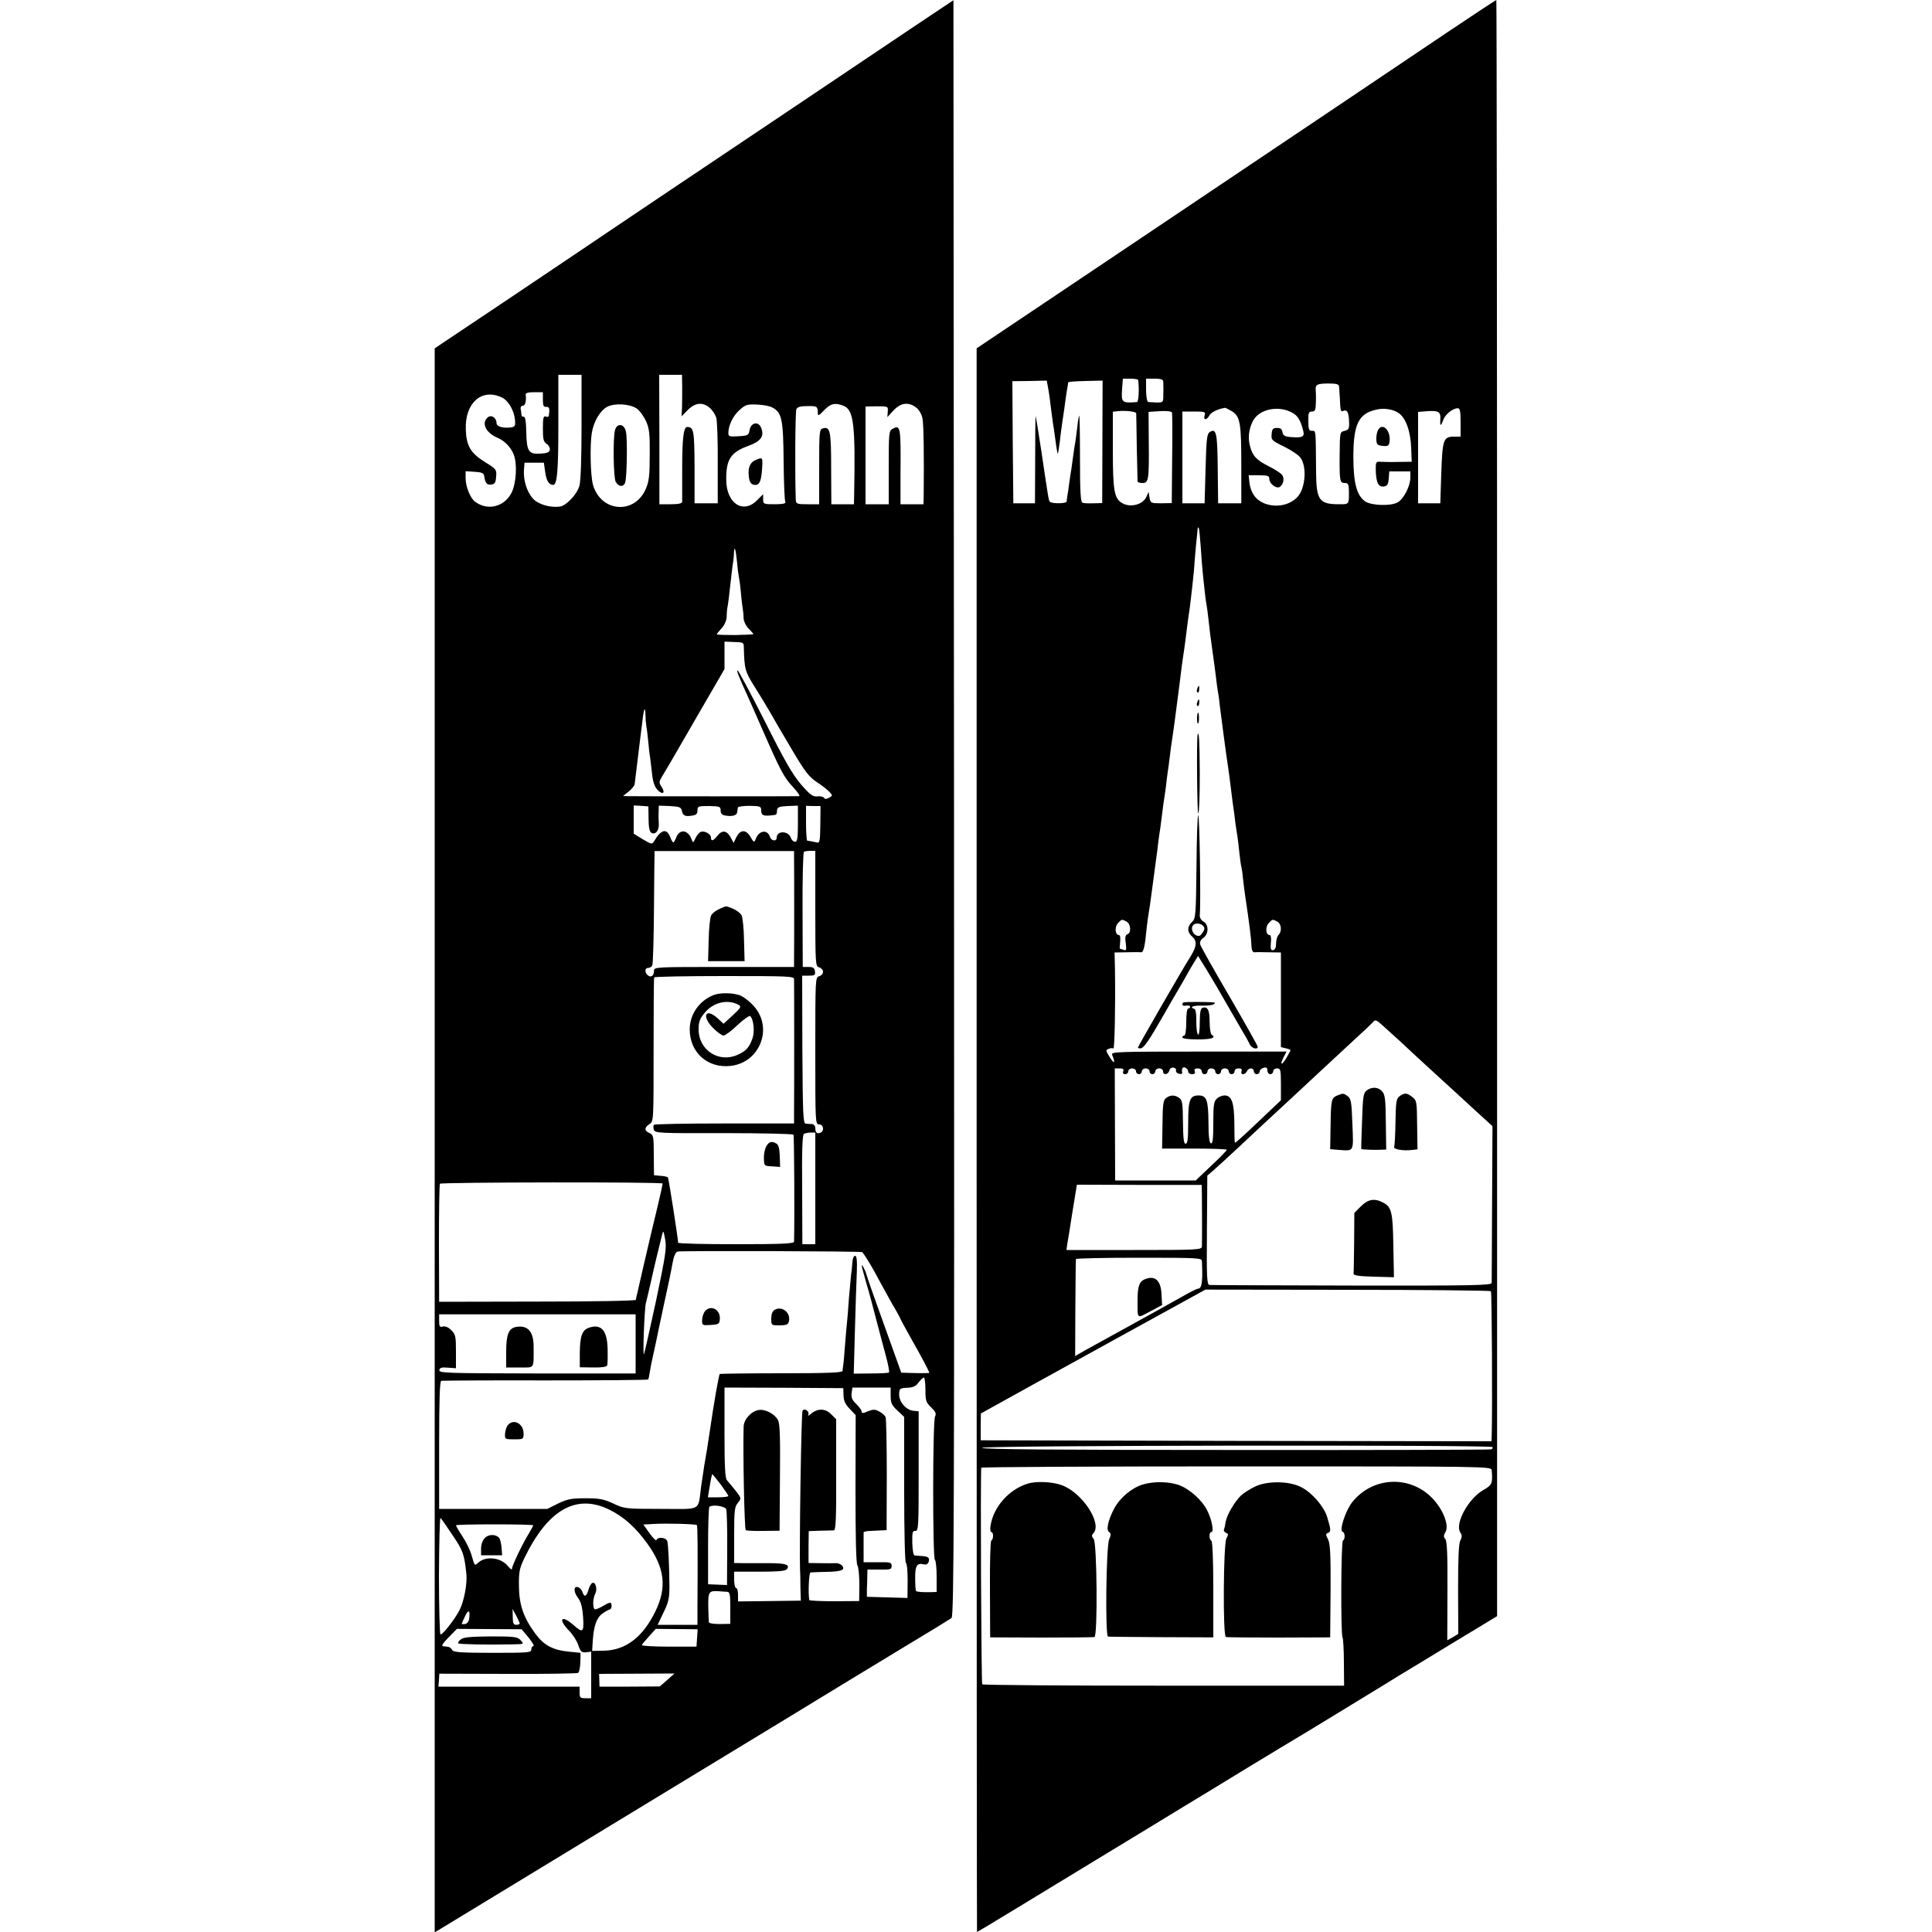 <?xml version="1.0" standalone="no"?>
<!DOCTYPE svg PUBLIC "-//W3C//DTD SVG 20010904//EN"
 "http://www.w3.org/TR/2001/REC-SVG-20010904/DTD/svg10.dtd">
<svg version="1.0" xmlns="http://www.w3.org/2000/svg"
 width="1000pt" height="1000pt" viewBox="0 0 1000 1000"
 preserveAspectRatio="xMidYMid meet">
<g transform="translate(0,1000) scale(0.1,-0.1)"
fill="#000000" stroke="none">
<path d="M4730 9862 c-113 -76 -452 -304 -755 -507 -302 -202 -644 -432 -760
-510 -115 -78 -380 -256 -587 -395 l-378 -253 0 -4099 0 -4100 33 20 c47 29
674 410 1102 670 691 420 830 504 965 587 74 45 203 123 285 173 83 50 178
108 213 129 34 21 69 43 77 48 13 9 15 526 13 4192 l-3 4182 -205 -137z
m-1720 -2069 c0 -165 -4 -283 -11 -308 -13 -44 -67 -102 -101 -107 -49 -7
-113 11 -140 42 -31 34 -50 96 -46 148 l3 37 50 0 50 0 7 -49 c6 -44 19 -65
41 -66 21 0 27 72 27 311 l0 259 60 0 60 0 0 -267z m521 205 c0 -35 0 -83 -1
-108 l-2 -45 32 33 c39 39 78 42 115 10 14 -13 29 -36 33 -53 4 -16 8 -122 7
-235 l0 -205 -60 0 -60 0 0 188 c-1 189 -4 206 -38 207 -19 0 -26 -60 -26
-212 0 -90 0 -169 0 -175 -1 -9 -20 -13 -60 -13 l-58 0 0 335 -1 335 59 0 59
0 1 -62z m-721 -67 c0 -31 4 -38 17 -37 16 1 19 -7 14 -45 0 -6 -8 -9 -16 -5
-12 4 -15 -6 -15 -62 0 -55 3 -69 19 -79 11 -7 18 -20 17 -30 -2 -14 -14 -19
-48 -21 -62 -4 -72 11 -74 112 -1 54 -5 80 -13 79 -6 -2 -11 3 -12 10 0 6 -2
20 -4 30 -2 9 3 17 11 17 13 0 19 25 15 58 -1 8 13 12 44 12 l45 0 0 -39z
m-213 12 c34 -16 64 -66 69 -119 2 -27 -1 -33 -19 -36 -43 -6 -77 4 -77 22 0
28 -27 45 -45 30 -35 -29 -11 -80 50 -106 37 -15 70 -50 84 -87 19 -49 13
-146 -10 -195 -37 -76 -126 -98 -191 -48 -24 18 -48 78 -48 121 l0 36 47 -3
c36 -2 47 -7 49 -21 5 -37 14 -48 36 -45 19 2 24 10 26 41 3 36 1 39 -57 75
-75 46 -98 85 -100 170 -5 136 82 214 186 165z m698 -57 c15 -10 36 -39 48
-64 18 -40 21 -66 20 -177 0 -109 -4 -138 -21 -177 -59 -134 -234 -118 -273
24 -13 48 -16 203 -6 266 9 60 44 118 81 137 38 19 114 15 151 -9z m702 5 c50
-26 57 -60 59 -278 1 -111 5 -207 9 -212 4 -7 -15 -11 -54 -11 -59 0 -61 1
-61 26 l0 26 -31 -31 c-73 -74 -160 -16 -160 106 -1 105 23 142 114 175 65 24
84 49 67 93 -14 36 -53 29 -60 -11 -5 -27 -8 -29 -58 -32 -46 -3 -52 -1 -52
16 0 40 23 88 57 119 32 29 40 31 91 29 32 -1 67 -8 79 -15z m368 9 c54 -20
63 -96 56 -462 l-1 -48 -59 0 -58 0 -1 185 c0 194 -5 218 -42 208 -19 -5 -20
-15 -20 -199 l0 -194 -60 0 c-55 0 -60 2 -61 23 -5 125 -3 456 3 469 6 12 21
16 58 16 50 1 53 -1 53 -40 0 -12 9 -7 32 18 34 35 56 41 100 24z m378 -10
c14 -11 28 -35 32 -57 6 -32 8 -195 6 -395 l-1 -48 -60 0 -59 0 0 153 c2 249
0 259 -40 238 -20 -11 -21 -18 -21 -201 l0 -190 -60 0 -60 0 0 253 0 253 59 1
c58 0 58 0 56 -28 l-2 -28 32 35 c38 40 78 45 118 14z m-928 -800 c3 -36 8
-72 10 -80 2 -8 7 -44 10 -80 3 -36 8 -74 10 -85 2 -11 4 -32 4 -47 1 -15 12
-38 26 -52 14 -14 25 -27 25 -28 0 -2 -43 -4 -95 -5 -52 0 -95 1 -95 4 0 2 11
16 25 31 14 15 25 39 26 57 0 16 2 37 3 45 4 16 11 72 22 175 4 33 8 67 10 75
1 8 3 26 3 39 2 42 9 19 16 -49z m35 -440 c3 -114 6 -125 56 -205 28 -44 63
-102 79 -130 15 -27 65 -113 111 -190 70 -119 90 -145 133 -174 28 -18 58 -42
66 -52 15 -16 15 -18 -4 -28 -14 -8 -22 -8 -26 0 -4 5 -19 9 -35 7 -23 -2 -37
8 -84 62 -44 51 -84 121 -188 328 -73 144 -136 262 -140 262 -7 0 5 -31 55
-140 14 -30 47 -107 75 -170 90 -206 110 -244 155 -292 25 -27 40 -48 33 -49
-15 -1 -855 -1 -886 0 l-25 1 29 23 c16 13 30 30 31 38 1 8 5 41 9 74 12 101
23 188 32 260 7 60 14 71 15 24 0 -19 2 -43 4 -54 2 -11 7 -47 10 -80 3 -34 7
-72 10 -86 2 -13 6 -51 10 -84 4 -40 13 -67 27 -82 27 -29 44 -19 23 13 -15
23 -15 27 3 57 11 18 29 48 40 67 11 19 79 137 151 261 l131 226 0 71 0 71 50
-2 c46 -1 50 -3 50 -27z m-493 -888 c0 -43 5 -67 14 -72 21 -13 40 10 39 44
-1 17 -2 46 -1 64 l1 32 57 -2 c49 -3 58 -6 62 -23 5 -27 16 -32 51 -27 23 3
30 9 30 27 0 22 4 23 60 23 55 -1 60 -3 60 -23 0 -17 7 -24 29 -27 34 -5 56 2
57 20 1 6 2 16 3 22 0 5 28 9 61 9 56 -1 60 -3 60 -25 0 -24 11 -29 55 -24 25
2 26 3 27 27 2 15 11 19 55 21 l53 2 0 -93 c0 -76 -3 -94 -15 -94 -8 0 -17 9
-21 19 -12 39 -74 40 -74 2 0 -21 -28 -17 -35 5 -13 40 -58 33 -74 -13 -7 -18
-10 -17 -27 13 -23 39 -53 38 -73 -3 l-14 -29 -13 25 c-20 39 -45 44 -69 14
-23 -29 -35 -33 -35 -11 0 18 -34 37 -53 29 -8 -3 -20 -17 -27 -32 -12 -26
-13 -26 -20 -7 -19 51 -62 56 -80 10 -5 -14 -12 -25 -15 -25 -3 0 -10 11 -15
25 -19 50 -48 43 -85 -20 -10 -16 -14 -15 -58 11 l-47 29 0 73 0 73 38 -2 38
-3 1 -64z m889 -31 c-1 -80 -3 -95 -16 -92 -23 5 -44 9 -52 10 -3 1 -6 41 -6
90 l0 90 37 -1 38 0 -1 -97z m-136 -171 c1 -50 1 -477 0 -525 l0 -40 -362 0
c-356 0 -363 0 -363 -20 0 -26 -16 -37 -32 -23 -17 14 -16 38 1 38 8 0 18 5
22 12 4 6 8 142 9 302 1 160 3 291 3 291 1 0 164 0 362 0 l360 0 0 -35z m110
-263 c0 -290 1 -299 20 -304 11 -3 20 -13 20 -23 0 -10 -9 -20 -20 -23 -20 -5
-20 -14 -20 -386 0 -374 0 -381 20 -381 23 0 28 -35 6 -43 -18 -7 -26 1 -26
25 0 10 -8 19 -17 20 -10 0 -25 1 -33 2 -13 1 -15 51 -17 384 l-1 382 35 0
c30 0 34 3 31 23 -2 17 -10 22 -33 22 l-30 0 -1 295 c-1 162 3 297 7 301 5 3
20 5 34 5 l25 0 0 -299z m-110 -365 c1 -21 1 -604 0 -687 l0 -60 -359 0 c-198
0 -363 -3 -366 -7 -4 -4 -4 -15 -1 -25 6 -18 22 -19 362 -18 196 0 358 -4 361
-8 4 -6 6 -447 3 -554 0 -10 -67 -13 -300 -13 -165 0 -300 3 -300 8 -1 25 -49
334 -53 338 -3 3 -20 7 -39 8 l-33 3 -1 104 c0 97 -2 105 -22 114 -28 12 -28
29 0 47 21 14 21 16 21 384 0 203 1 372 3 375 2 4 166 7 364 7 330 0 360 -1
360 -16z m110 -1083 l0 -289 -33 0 -34 0 -1 282 c-2 197 1 284 9 289 6 3 22 7
35 7 l24 0 0 -289z m-790 25 c0 -4 -11 -54 -25 -113 -14 -58 -30 -124 -35
-146 -18 -74 -58 -250 -66 -285 -4 -19 -9 -38 -10 -42 -1 -5 -2 -12 -3 -16 0
-5 -230 -9 -510 -9 l-508 -1 -1 302 c0 165 2 304 5 309 5 8 1153 10 1153 1z
m-35 -610 c-32 -148 -60 -271 -62 -274 -7 -7 3 241 10 265 3 11 15 61 26 110
19 86 41 176 57 240 7 29 8 28 17 -21 8 -44 2 -82 -48 -320z m1068 255 c20
-25 53 -80 92 -154 27 -49 61 -112 77 -138 15 -26 28 -50 28 -52 0 -2 26 -50
58 -107 54 -95 92 -167 92 -174 0 -1 -33 -2 -72 -1 l-73 2 -88 245 c-49 135
-90 253 -92 262 -4 19 -24 57 -25 47 0 -4 11 -44 24 -90 14 -46 36 -129 50
-184 14 -55 37 -139 50 -188 13 -48 21 -89 17 -91 -4 -3 -46 -5 -94 -5 l-88
-1 6 223 c3 122 8 259 10 305 2 58 -1 82 -9 82 -7 0 -13 -15 -14 -32 -1 -18
-4 -49 -7 -68 -2 -19 -7 -73 -11 -120 -3 -47 -7 -98 -9 -115 -2 -16 -7 -73
-11 -125 -4 -52 -8 -102 -10 -110 -1 -8 -3 -20 -3 -26 -1 -9 -86 -12 -317 -12
-174 0 -317 -2 -319 -4 -2 -2 -10 -44 -19 -93 -14 -84 -18 -107 -32 -202 -3
-21 -10 -65 -15 -98 -6 -33 -12 -70 -14 -82 -2 -12 -8 -57 -15 -100 -19 -139
8 -123 -209 -123 -185 0 -190 1 -247 28 -50 23 -72 27 -144 27 -72 0 -93 -4
-141 -27 l-56 -28 -280 0 -280 0 0 329 c0 234 3 331 11 334 6 1 249 3 539 2
291 0 530 2 532 5 2 3 6 22 9 42 3 21 11 59 17 85 6 27 13 58 15 69 2 12 20
95 39 185 20 90 41 190 46 221 7 38 16 58 27 60 24 5 952 2 955 -3z m-1173
-475 l0 -153 -509 0 c-467 1 -509 2 -507 17 2 13 12 16 44 13 l42 -3 0 87 c0
77 -2 88 -24 110 -15 15 -31 22 -43 19 -17 -5 -20 0 -20 29 l0 34 509 0 508 0
0 -153z m1500 -237 c0 -57 3 -66 30 -92 23 -22 27 -32 20 -46 -13 -23 -13
-736 -1 -743 5 -3 9 -42 9 -86 l0 -80 -31 -1 c-37 -1 -70 1 -76 6 -2 2 -4 32
-4 65 -1 65 9 82 44 73 12 -3 21 1 25 11 8 22 0 30 -34 32 -15 1 -32 2 -38 3
-6 0 -11 28 -12 65 -1 55 1 63 16 62 16 -1 17 22 17 309 l0 310 -29 3 c-38 5
-74 48 -72 87 1 28 4 30 41 32 30 1 45 7 59 27 11 14 24 26 28 26 4 0 8 -28 8
-63z m-424 -30 c1 -28 10 -47 33 -70 l30 -32 -1 -382 c0 -253 3 -387 10 -395
5 -7 10 -52 10 -99 l-1 -86 -129 -1 c-70 0 -129 3 -129 6 -7 35 -2 142 6 143
5 1 42 2 80 3 80 1 102 10 84 32 -7 8 -22 14 -33 13 -12 0 -48 -1 -81 0 l-60
1 0 83 1 82 59 2 c33 0 65 2 72 2 9 1 12 73 11 288 l0 287 -27 27 c-30 30 -70
30 -105 0 -11 -9 -16 -11 -13 -5 10 17 -19 39 -29 22 -7 -10 -17 -705 -13
-823 1 -11 2 -51 2 -90 l2 -70 -162 -2 -163 -2 0 35 c0 19 -4 34 -10 34 -5 0
-10 19 -10 43 l0 42 131 0 c91 0 133 3 141 12 19 23 -3 32 -85 32 -45 0 -106
0 -134 0 l-53 1 0 144 c0 126 2 147 19 167 19 24 19 24 -12 64 -18 22 -37 46
-44 53 -10 10 -13 72 -13 247 l0 233 307 -1 308 -2 1 -38z m244 -2 c0 -37 6
-49 35 -76 l35 -33 0 -378 c0 -218 4 -378 9 -378 5 0 9 -41 9 -90 l-1 -91
-105 3 -105 3 0 38 c1 20 2 52 2 70 l1 33 63 0 c56 -1 62 1 62 19 0 18 -6 20
-72 19 l-73 0 0 73 c0 40 0 76 0 81 0 4 17 8 38 8 20 1 47 2 59 3 l22 1 1 284
c0 156 -3 292 -6 301 -4 8 -18 22 -33 29 -22 12 -31 12 -59 1 -25 -11 -32 -11
-32 -1 0 7 -13 24 -28 39 -22 21 -27 34 -24 56 l4 29 99 0 99 0 0 -43z m-880
-458 c22 -30 40 -57 40 -60 0 -4 -24 -7 -53 -7 l-53 0 10 60 c5 33 11 60 13
60 1 0 20 -24 43 -53z m-576 -131 c75 -37 136 -92 196 -175 91 -126 103 -227
42 -352 -65 -133 -153 -200 -265 -203 l-62 -1 3 50 c5 79 20 122 50 143 15 11
32 20 37 21 10 1 14 20 7 34 -2 4 -18 -1 -36 -13 -19 -11 -38 -20 -45 -20 -14
0 -14 55 0 81 12 23 2 62 -14 56 -7 -2 -16 -18 -21 -35 -10 -36 -22 -41 -31
-13 -3 11 -13 22 -21 25 -25 10 -27 -21 -4 -52 17 -22 24 -49 28 -101 5 -81 0
-86 -51 -41 -62 54 -80 30 -22 -30 19 -19 41 -53 48 -75 12 -35 18 -40 41 -37
l26 3 0 -120 0 -121 -30 0 c-27 0 -30 3 -30 30 l0 30 -365 0 -366 0 3 33 2 34
354 -1 c195 -1 359 2 364 5 6 4 11 29 12 55 l1 49 -60 6 c-83 8 -130 33 -174
93 -61 83 -84 148 -85 246 -1 75 3 92 28 145 122 252 269 335 440 251z m605 2
c3 -10 6 -102 5 -205 l-1 -187 -26 1 c-15 1 -37 1 -50 2 l-22 1 0 198 c0 108
3 200 7 203 18 13 81 3 87 -13z m-1416 -135 c54 -79 60 -98 71 -200 5 -49 -12
-141 -35 -186 -24 -47 -86 -127 -99 -127 -4 0 -8 138 -8 306 1 168 4 302 8
297 5 -4 33 -45 63 -90z m1264 53 c4 -3 5 -132 3 -423 l0 -93 -103 0 -103 0
30 63 c26 53 31 73 31 137 -1 109 -6 212 -11 233 -6 19 -50 24 -56 6 -2 -6
-18 10 -36 35 l-32 45 52 3 c67 4 219 0 225 -6z m-847 -1 c0 -3 -11 -22 -23
-43 -31 -49 -87 -166 -87 -182 0 -7 -9 -1 -20 13 -36 45 -113 55 -153 20 -21
-19 -20 -20 -36 37 -7 25 -28 69 -47 97 -19 29 -34 55 -34 58 0 3 90 5 200 5
110 0 200 -2 200 -5z m1003 -344 c15 -1 17 -12 17 -83 l0 -83 -55 -1 c-33 0
-56 4 -56 10 -1 6 -2 43 -3 81 -1 75 3 82 52 79 15 -1 35 -3 45 -3z m-1335
-142 c-2 -12 -11 -23 -20 -25 -10 -1 -18 -1 -18 2 0 2 8 20 18 40 17 37 27 29
20 -17z m262 -21 c0 -5 -8 -8 -18 -8 -14 0 -18 8 -18 41 l-1 41 18 -33 c10
-19 18 -37 19 -41z m46 -74 c19 -24 31 -44 25 -44 -6 0 -11 -8 -11 -18 0 -16
-16 -17 -200 -17 -167 0 -203 3 -210 15 -9 15 -13 16 -46 19 -11 1 -3 14 27
45 l44 45 167 -1 168 -1 36 -43z m872 -2 l-3 -45 -143 0 c-78 0 -141 4 -140 8
2 5 19 25 38 46 l34 38 109 -1 108 -1 -3 -45z m-155 -218 l-38 -33 -156 -1
-156 0 -1 33 -1 33 195 1 195 1 -38 -34z"/>
<path d="M3183 7773 c-11 -43 -8 -246 4 -267 15 -27 41 -28 49 -3 9 28 12 223
4 262 -8 42 -46 48 -57 8z"/>
<path d="M3913 7620 c-28 -11 -41 -37 -38 -75 2 -40 12 -55 35 -55 22 0 31 23
35 91 3 52 2 53 -32 39z"/>
<path d="M3723 5295 c-17 -7 -36 -22 -42 -33 -6 -11 -12 -69 -13 -129 l-3
-108 94 0 95 0 -3 110 c-1 60 -7 118 -13 128 -5 10 -25 25 -43 33 -40 16 -32
17 -72 -1z"/>
<path d="M3692 4849 c-73 -29 -122 -100 -122 -177 0 -120 93 -203 213 -189
151 18 220 197 119 309 -20 23 -51 47 -69 55 -37 15 -107 16 -141 2z m131 -50
c15 -9 12 -15 -30 -54 l-48 -44 -30 28 c-63 57 -85 12 -25 -49 22 -22 46 -40
55 -40 8 0 41 24 72 54 32 30 62 51 66 47 18 -18 24 -79 12 -115 -17 -48 -33
-66 -78 -86 -96 -43 -200 24 -201 130 0 40 5 56 30 86 45 56 119 74 177 43z"/>
<path d="M3967 4068 c-8 -13 -14 -41 -13 -63 1 -40 1 -40 43 -42 l41 -3 -2 56
c-1 36 -6 58 -16 64 -24 15 -39 12 -53 -12z"/>
<path d="M3649 3213 c-8 -9 -14 -29 -15 -45 0 -28 1 -29 45 -26 42 3 45 5 47
33 2 48 -48 73 -77 38z"/>
<path d="M4009 3220 c-11 -6 -17 -23 -17 -45 0 -35 1 -35 43 -35 34 0 44 4 48
19 12 46 -35 84 -74 61z"/>
<path d="M2629 2624 c-8 -9 -14 -30 -15 -45 -1 -28 0 -29 47 -29 48 0 49 1 49
31 0 50 -52 78 -81 43z"/>
<path d="M2673 3132 c-40 -6 -53 -39 -53 -128 l0 -82 70 0 c79 0 72 -10 72
105 1 79 -29 115 -89 105z"/>
<path d="M3049 3128 c-36 -12 -47 -43 -48 -130 l0 -75 69 -1 c44 -1 70 3 73
11 2 7 3 45 2 84 -2 97 -33 132 -96 111z"/>
<path d="M3928 2702 c-38 -5 -78 -48 -79 -86 -4 -137 4 -531 11 -536 4 -3 46
-5 92 -4 l83 1 2 274 c2 203 0 280 -10 298 -16 32 -65 58 -99 53z"/>
<path d="M2510 2040 c-12 -12 -20 -34 -20 -55 l0 -35 54 0 55 0 -3 41 c-2 22
-8 45 -13 50 -19 19 -54 18 -73 -1z"/>
<path d="M2386 1515 c-11 -8 -17 -17 -14 -21 6 -5 147 -8 287 -5 53 1 54 1 36
21 -16 18 -31 20 -154 20 -103 -1 -141 -4 -155 -15z"/>
<path d="M7508 9844 c-217 -146 -609 -410 -1399 -940 -179 -120 -490 -329
-690 -463 l-364 -244 0 -4099 c0 -2254 1 -4098 2 -4098 3 0 253 152 718 435
116 70 271 165 345 210 74 45 230 139 345 210 116 70 224 136 240 145 35 20
373 227 455 277 30 19 125 77 210 128 85 52 205 125 267 162 l112 68 0 4183
c0 2300 -2 4182 -4 4182 -2 0 -109 -70 -237 -156z m-1617 -1811 c6 -42 3 -113
-6 -114 -79 -6 -82 -4 -77 70 l4 51 39 0 c21 0 39 -3 40 -7z m130 -8 c1 -19 1
-59 0 -87 -1 -23 -4 -24 -77 -19 -7 1 -11 24 -12 61 l0 60 44 0 c32 0 44 -4
45 -15z m-596 -33 c4 -20 8 -50 10 -67 6 -49 15 -119 19 -140 2 -12 7 -47 11
-78 4 -32 9 -57 10 -55 2 2 6 28 10 58 3 30 10 82 15 115 5 33 12 80 15 105 3
25 8 54 10 65 2 11 4 23 4 26 1 3 41 6 90 7 l88 2 -1 -317 -1 -317 -45 -1
c-25 -1 -51 0 -57 3 -10 3 -13 58 -13 230 0 124 -2 223 -4 221 -2 -2 -7 -29
-10 -60 -4 -31 -8 -65 -10 -76 -2 -10 -8 -46 -12 -78 -4 -33 -9 -62 -9 -65 -1
-3 -5 -32 -10 -65 -4 -33 -9 -67 -11 -75 -1 -8 -3 -20 -3 -26 -1 -11 -76 -12
-87 -1 -6 6 -7 12 -44 262 -16 105 -29 186 -30 180 -1 -5 -2 -109 -2 -230 l-1
-220 -56 0 -56 0 -3 316 -2 316 89 1 89 2 7 -38z m1506 8 c1 -8 2 -35 4 -60 3
-71 4 -73 20 -66 19 7 27 -12 28 -62 1 -31 -3 -37 -23 -42 -25 -6 -25 -7 -26
-125 -1 -137 1 -145 27 -145 18 0 21 -7 21 -50 0 -61 1 -60 -51 -60 -103 0
-118 21 -119 168 -2 223 0 212 -21 212 -16 0 -19 8 -19 50 -1 43 2 50 19 50
16 0 19 8 20 48 1 26 0 55 -1 66 -2 26 10 31 69 31 38 0 51 -4 52 -15z m-554
-129 c43 -27 48 -62 48 -290 l0 -186 -60 0 -60 0 -2 179 c-2 185 -7 211 -41
190 -15 -10 -18 -35 -22 -190 l-5 -179 -57 0 -58 0 0 237 0 238 61 0 c56 0 60
-2 54 -20 -8 -26 11 -26 25 0 8 16 43 33 80 39 3 1 19 -8 37 -18z m315 -9 c27
-16 41 -41 54 -94 7 -30 -6 -35 -68 -30 -29 3 -38 9 -40 25 -2 16 -10 22 -28
22 -21 0 -26 -5 -28 -32 -3 -30 0 -33 65 -65 37 -18 75 -44 85 -58 33 -48 25
-155 -15 -201 -40 -44 -112 -59 -174 -34 -44 18 -70 55 -76 108 l-4 37 53 0
c47 0 54 -3 54 -19 0 -26 39 -54 56 -40 18 15 23 44 10 61 -6 8 -36 28 -66 43
-66 33 -87 55 -100 106 -12 43 -6 88 15 130 33 63 135 83 207 41z m546 1 c37
-23 63 -94 66 -178 l3 -75 -71 -1 c-39 -1 -81 0 -94 1 -20 1 -22 -2 -21 -47 2
-62 14 -85 42 -81 17 2 23 11 25 41 l3 37 55 0 54 0 0 -32 c0 -44 -35 -112
-67 -129 -36 -19 -132 -16 -166 5 -44 30 -62 95 -62 231 0 170 27 225 120 245
39 9 84 2 113 -17z m322 -50 l0 -73 -34 0 c-55 0 -60 -15 -66 -189 l-5 -156
-57 0 -58 0 0 237 0 236 51 4 c56 3 67 -4 64 -44 -2 -36 3 -36 16 0 10 28 49
59 75 59 11 0 14 -17 14 -74z m-1679 48 c0 -3 2 -82 3 -176 2 -93 4 -173 4
-177 1 -5 13 -8 26 -8 31 0 34 17 32 212 l-1 156 59 4 c33 2 60 -1 62 -7 2 -5
3 -113 1 -240 l-2 -229 -55 -1 c-53 0 -55 1 -60 29 l-5 30 -12 -27 c-18 -38
-79 -55 -121 -33 -45 23 -52 62 -52 283 l0 192 28 3 c35 4 92 -2 93 -11z m334
-691 c3 -52 8 -111 10 -130 2 -19 6 -62 10 -95 3 -33 8 -67 10 -75 2 -8 6 -42
10 -75 3 -33 12 -105 20 -160 8 -55 16 -118 19 -141 2 -22 7 -56 10 -75 4 -19
8 -52 10 -74 5 -42 34 -262 41 -305 2 -14 7 -46 10 -72 3 -26 10 -80 15 -120
6 -40 13 -91 15 -113 3 -22 8 -51 10 -65 2 -14 7 -52 10 -85 4 -33 8 -67 11
-75 2 -8 6 -35 8 -60 3 -25 7 -61 10 -80 24 -161 32 -224 34 -273 1 -16 7 -27
15 -26 6 1 40 1 75 0 l62 -1 0 -245 0 -245 25 -6 c14 -3 25 -8 25 -10 0 -1
-10 -19 -21 -39 -25 -42 -37 -40 -15 3 l15 29 -455 0 c-414 0 -454 -1 -448
-16 18 -43 13 -52 -10 -16 -23 36 -24 40 -8 46 9 4 20 5 25 2 6 -4 11 217 8
415 l-2 82 63 1 c35 1 68 1 74 0 13 -1 20 29 29 124 4 33 8 67 10 75 2 8 11
71 20 140 9 69 18 136 20 150 2 14 7 49 10 79 4 30 8 61 10 70 1 9 6 43 10 76
4 32 8 67 10 76 2 9 6 40 10 70 3 30 8 65 10 79 2 14 7 48 10 75 3 28 8 61 10
75 9 58 23 164 41 305 9 77 15 120 19 145 2 14 7 45 10 70 13 106 16 126 19
145 2 11 7 49 11 85 4 36 9 76 10 90 2 14 7 66 10 115 4 50 9 101 11 115 1 14
3 29 3 34 1 5 3 7 5 5 3 -2 7 -47 11 -99z m-384 -1940 c22 -13 26 -58 4 -66
-10 -4 -13 -16 -8 -46 4 -36 3 -40 -12 -34 -9 3 -18 6 -19 6 -1 0 0 16 2 35 2
20 0 35 -6 35 -20 0 -24 41 -6 61 20 22 20 22 45 9z m780 0 c22 -12 25 -50 7
-69 -7 -6 -13 -26 -13 -44 0 -20 -5 -33 -15 -35 -12 -2 -15 6 -12 38 3 23 0
40 -6 40 -20 0 -24 41 -6 61 20 22 20 22 45 9z m549 -541 c19 -17 62 -56 96
-87 50 -48 208 -192 290 -267 12 -11 57 -52 100 -92 l79 -72 -2 -398 c-1 -219
-2 -405 -2 -413 -1 -13 -88 -15 -723 -14 -398 1 -730 2 -738 3 -13 1 -15 39
-13 283 l2 283 28 24 c15 13 80 72 143 131 63 60 131 122 150 140 31 29 157
145 335 311 33 31 89 82 124 115 35 32 69 64 75 71 15 17 17 17 56 -18z
m-1073 -232 c-1 -6 6 -13 16 -15 10 -2 17 0 16 5 -4 22 2 32 16 27 8 -4 15
-12 15 -20 0 -8 9 -14 20 -14 13 0 18 5 14 15 -4 10 0 15 15 15 12 0 21 -6 21
-15 0 -8 7 -15 15 -15 8 0 15 7 15 15 0 8 9 15 20 15 11 0 20 -7 20 -15 0 -8
7 -15 15 -15 8 0 15 7 15 15 0 8 9 15 20 15 11 0 20 -7 20 -15 0 -8 7 -15 15
-15 8 0 15 7 15 15 0 9 9 15 21 15 15 0 19 -5 15 -15 -3 -9 0 -15 8 -15 8 0
16 7 20 15 3 8 12 15 21 15 8 0 15 -7 15 -15 0 -8 7 -15 15 -15 8 0 15 6 15
14 0 7 9 16 20 19 15 4 20 0 20 -14 0 -10 7 -19 15 -19 8 0 15 7 15 15 0 8 9
15 20 15 18 0 20 -7 20 -82 l0 -83 -117 -111 c-65 -62 -119 -111 -121 -109 -2
1 -3 47 -3 101 -1 108 -14 144 -51 144 -12 0 -30 -7 -40 -17 -15 -14 -18 -32
-18 -125 0 -82 -3 -109 -12 -106 -9 3 -13 37 -13 111 -1 114 -10 137 -51 137
-45 0 -54 -22 -54 -141 0 -83 -3 -109 -13 -109 -10 0 -13 27 -14 112 -1 95 -3
114 -19 125 -23 16 -45 17 -68 0 -15 -11 -18 -31 -19 -137 l-2 -125 168 0 c92
0 167 -3 167 -6 0 -4 -36 -41 -81 -83 l-80 -76 -209 0 -208 0 -1 290 -1 290
25 0 c18 0 23 -4 19 -15 -4 -9 0 -15 10 -15 9 0 16 7 16 15 0 8 9 15 20 15 11
0 20 -7 20 -15 0 -8 7 -15 15 -15 8 0 15 7 15 15 0 8 9 15 20 15 11 0 20 -7
20 -15 0 -8 7 -15 15 -15 8 0 15 7 15 15 0 8 9 15 20 15 11 0 20 -7 20 -15 0
-22 27 -18 33 5 5 21 38 18 34 -3z m134 -641 c1 -54 1 -238 0 -268 -1 -17 -25
-18 -351 -18 l-350 0 3 23 c2 12 15 88 27 168 l24 147 323 -1 323 0 1 -51z m0
-343 c5 -107 0 -143 -20 -143 -5 0 -40 -17 -78 -39 -37 -21 -156 -87 -263
-146 -107 -59 -217 -120 -245 -135 l-50 -29 1 247 c1 136 2 250 3 255 0 4 147
7 326 7 303 0 325 -1 326 -17z m1496 -156 c5 -5 8 -616 4 -750 l-1 -27 -1322
2 -1322 3 0 70 1 69 269 149 c235 130 709 391 846 466 l47 26 735 -1 c405 0
739 -4 743 -7z m8 -807 c3 -5 -1 -10 -8 -12 -6 -2 -601 -4 -1321 -3 -935 0
-1310 3 -1313 11 -4 13 2634 16 2642 4z m-4 -120 c1 -11 2 -27 2 -35 0 -37 -6
-45 -48 -69 -76 -45 -145 -172 -117 -217 10 -15 10 -24 1 -42 -9 -15 -12 -93
-12 -253 l1 -231 -28 -17 -29 -16 1 254 c1 187 -2 259 -11 270 -10 11 -9 19 0
35 22 34 -12 121 -71 180 -118 118 -310 106 -413 -27 -33 -43 -66 -144 -48
-150 13 -4 15 -38 2 -46 -10 -6 -12 -485 -2 -501 3 -5 7 -64 7 -130 l1 -120
-932 0 c-514 0 -937 3 -941 7 -5 6 -10 1073 -5 1121 1 4 595 7 1321 7 1313 0
1320 0 1321 -20z"/>
<path d="M7132 7773 c-5 -10 -9 -31 -8 -48 1 -26 5 -30 33 -33 26 -3 32 1 35
20 9 59 -37 105 -60 61z"/>
<path d="M6197 6435 c-4 -8 -3 -16 1 -19 4 -3 9 4 9 15 2 23 -3 25 -10 4z"/>
<path d="M6197 6365 c-4 -8 -3 -16 1 -19 4 -3 9 4 9 15 2 23 -3 25 -10 4z"/>
<path d="M6199 6308 c-5 -15 -4 -50 1 -53 3 -2 6 9 6 26 0 24 -3 37 -7 27z"/>
<path d="M6199 6198 c-6 -19 -3 -408 3 -408 5 0 8 92 8 205 -1 170 -4 224 -11
203z"/>
<path d="M6193 5513 c-3 -252 -4 -267 -23 -285 -26 -24 -26 -53 0 -75 27 -24
25 -51 -8 -104 -44 -69 -272 -465 -272 -471 0 -4 7 -5 15 -4 16 2 44 43 116
169 24 43 61 106 81 140 20 34 40 69 44 77 4 8 18 32 31 53 l24 39 43 -69 c23
-37 75 -126 116 -198 41 -71 80 -139 87 -150 7 -11 16 -29 22 -41 9 -20 41
-29 41 -12 0 5 -66 122 -146 260 -81 138 -149 259 -152 270 -3 12 3 25 17 34
28 20 28 69 0 84 -12 7 -20 20 -19 33 6 67 -1 517 -8 517 -4 0 -8 -120 -9
-267z m35 -306 c9 -10 7 -19 -4 -35 -12 -18 -19 -20 -35 -12 -19 10 -26 40
-12 53 11 11 40 8 51 -6z"/>
<path d="M6125 4811 c-12 -11 -3 -20 15 -16 11 2 20 0 20 -6 0 -5 -4 -9 -10
-9 -6 0 -10 -30 -10 -70 0 -40 -4 -70 -10 -70 -5 0 -10 -4 -10 -10 0 -6 33
-10 80 -10 72 0 97 9 71 25 -5 3 -10 33 -10 67 0 61 -11 81 -38 71 -9 -4 -13
-26 -13 -75 0 -40 -4 -67 -9 -63 -5 3 -9 33 -9 67 1 39 -3 63 -10 66 -28 9 -8
18 38 17 27 -1 55 2 62 7 7 4 9 8 3 9 -30 4 -156 4 -160 0z"/>
<path d="M7074 4356 c-17 -13 -20 -31 -24 -158 -3 -78 -5 -144 -4 -145 0 -3
71 -6 104 -4 l25 1 -2 141 c-1 118 -4 144 -19 160 -20 23 -53 25 -80 5z"/>
<path d="M6922 4330 c-31 -13 -33 -22 -35 -158 l-2 -120 46 -4 c78 -5 75 -13
69 133 -4 114 -7 132 -24 145 -22 16 -23 16 -54 4z"/>
<path d="M7244 4326 c-17 -13 -19 -29 -21 -132 -1 -65 -4 -123 -7 -130 -5 -13
47 -22 95 -16 l26 3 -2 126 c-1 118 -2 127 -24 144 -28 23 -41 24 -67 5z"/>
<path d="M7044 3756 l-34 -34 -1 -151 c-1 -83 -2 -157 -3 -163 -1 -10 28 -14
104 -16 l105 -3 -3 163 c-3 175 -9 201 -54 224 -44 23 -77 17 -114 -20z"/>
<path d="M5922 3377 c-26 -12 -34 -38 -34 -110 0 -97 -5 -92 65 -55 l62 33 -3
55 c-3 74 -35 102 -90 77z"/>
<path d="M5320 2321 c-98 -30 -178 -121 -193 -218 -3 -18 -1 -33 4 -33 12 0
12 -37 0 -44 -5 -3 -8 -117 -7 -253 l1 -248 265 -1 c146 0 270 1 275 3 17 6
13 487 -4 507 -11 13 -11 20 -3 28 51 51 -58 216 -166 252 -48 17 -129 20
-172 7z"/>
<path d="M5914 2316 c-57 -18 -117 -68 -147 -124 -32 -61 -43 -112 -26 -122
10 -7 10 -14 0 -38 -16 -38 -21 -501 -6 -503 6 -1 130 -2 278 -3 l267 -1 0
247 c0 154 -4 249 -10 253 -13 8 -13 45 0 45 15 0 2 66 -22 113 -25 50 -87
107 -140 128 -51 21 -136 23 -194 5z"/>
<path d="M6497 2306 c-27 -13 -60 -34 -74 -47 -32 -31 -73 -100 -79 -136 -2
-15 -6 -33 -9 -40 -2 -6 3 -14 11 -17 12 -5 13 -10 2 -28 -16 -29 -19 -506 -3
-511 5 -2 129 -3 275 -3 l265 1 2 240 c1 192 -2 245 -13 267 -13 25 -13 29 0
34 16 6 15 17 -5 83 -16 53 -78 125 -133 153 -62 33 -176 34 -239 4z"/>
</g>
</svg>
